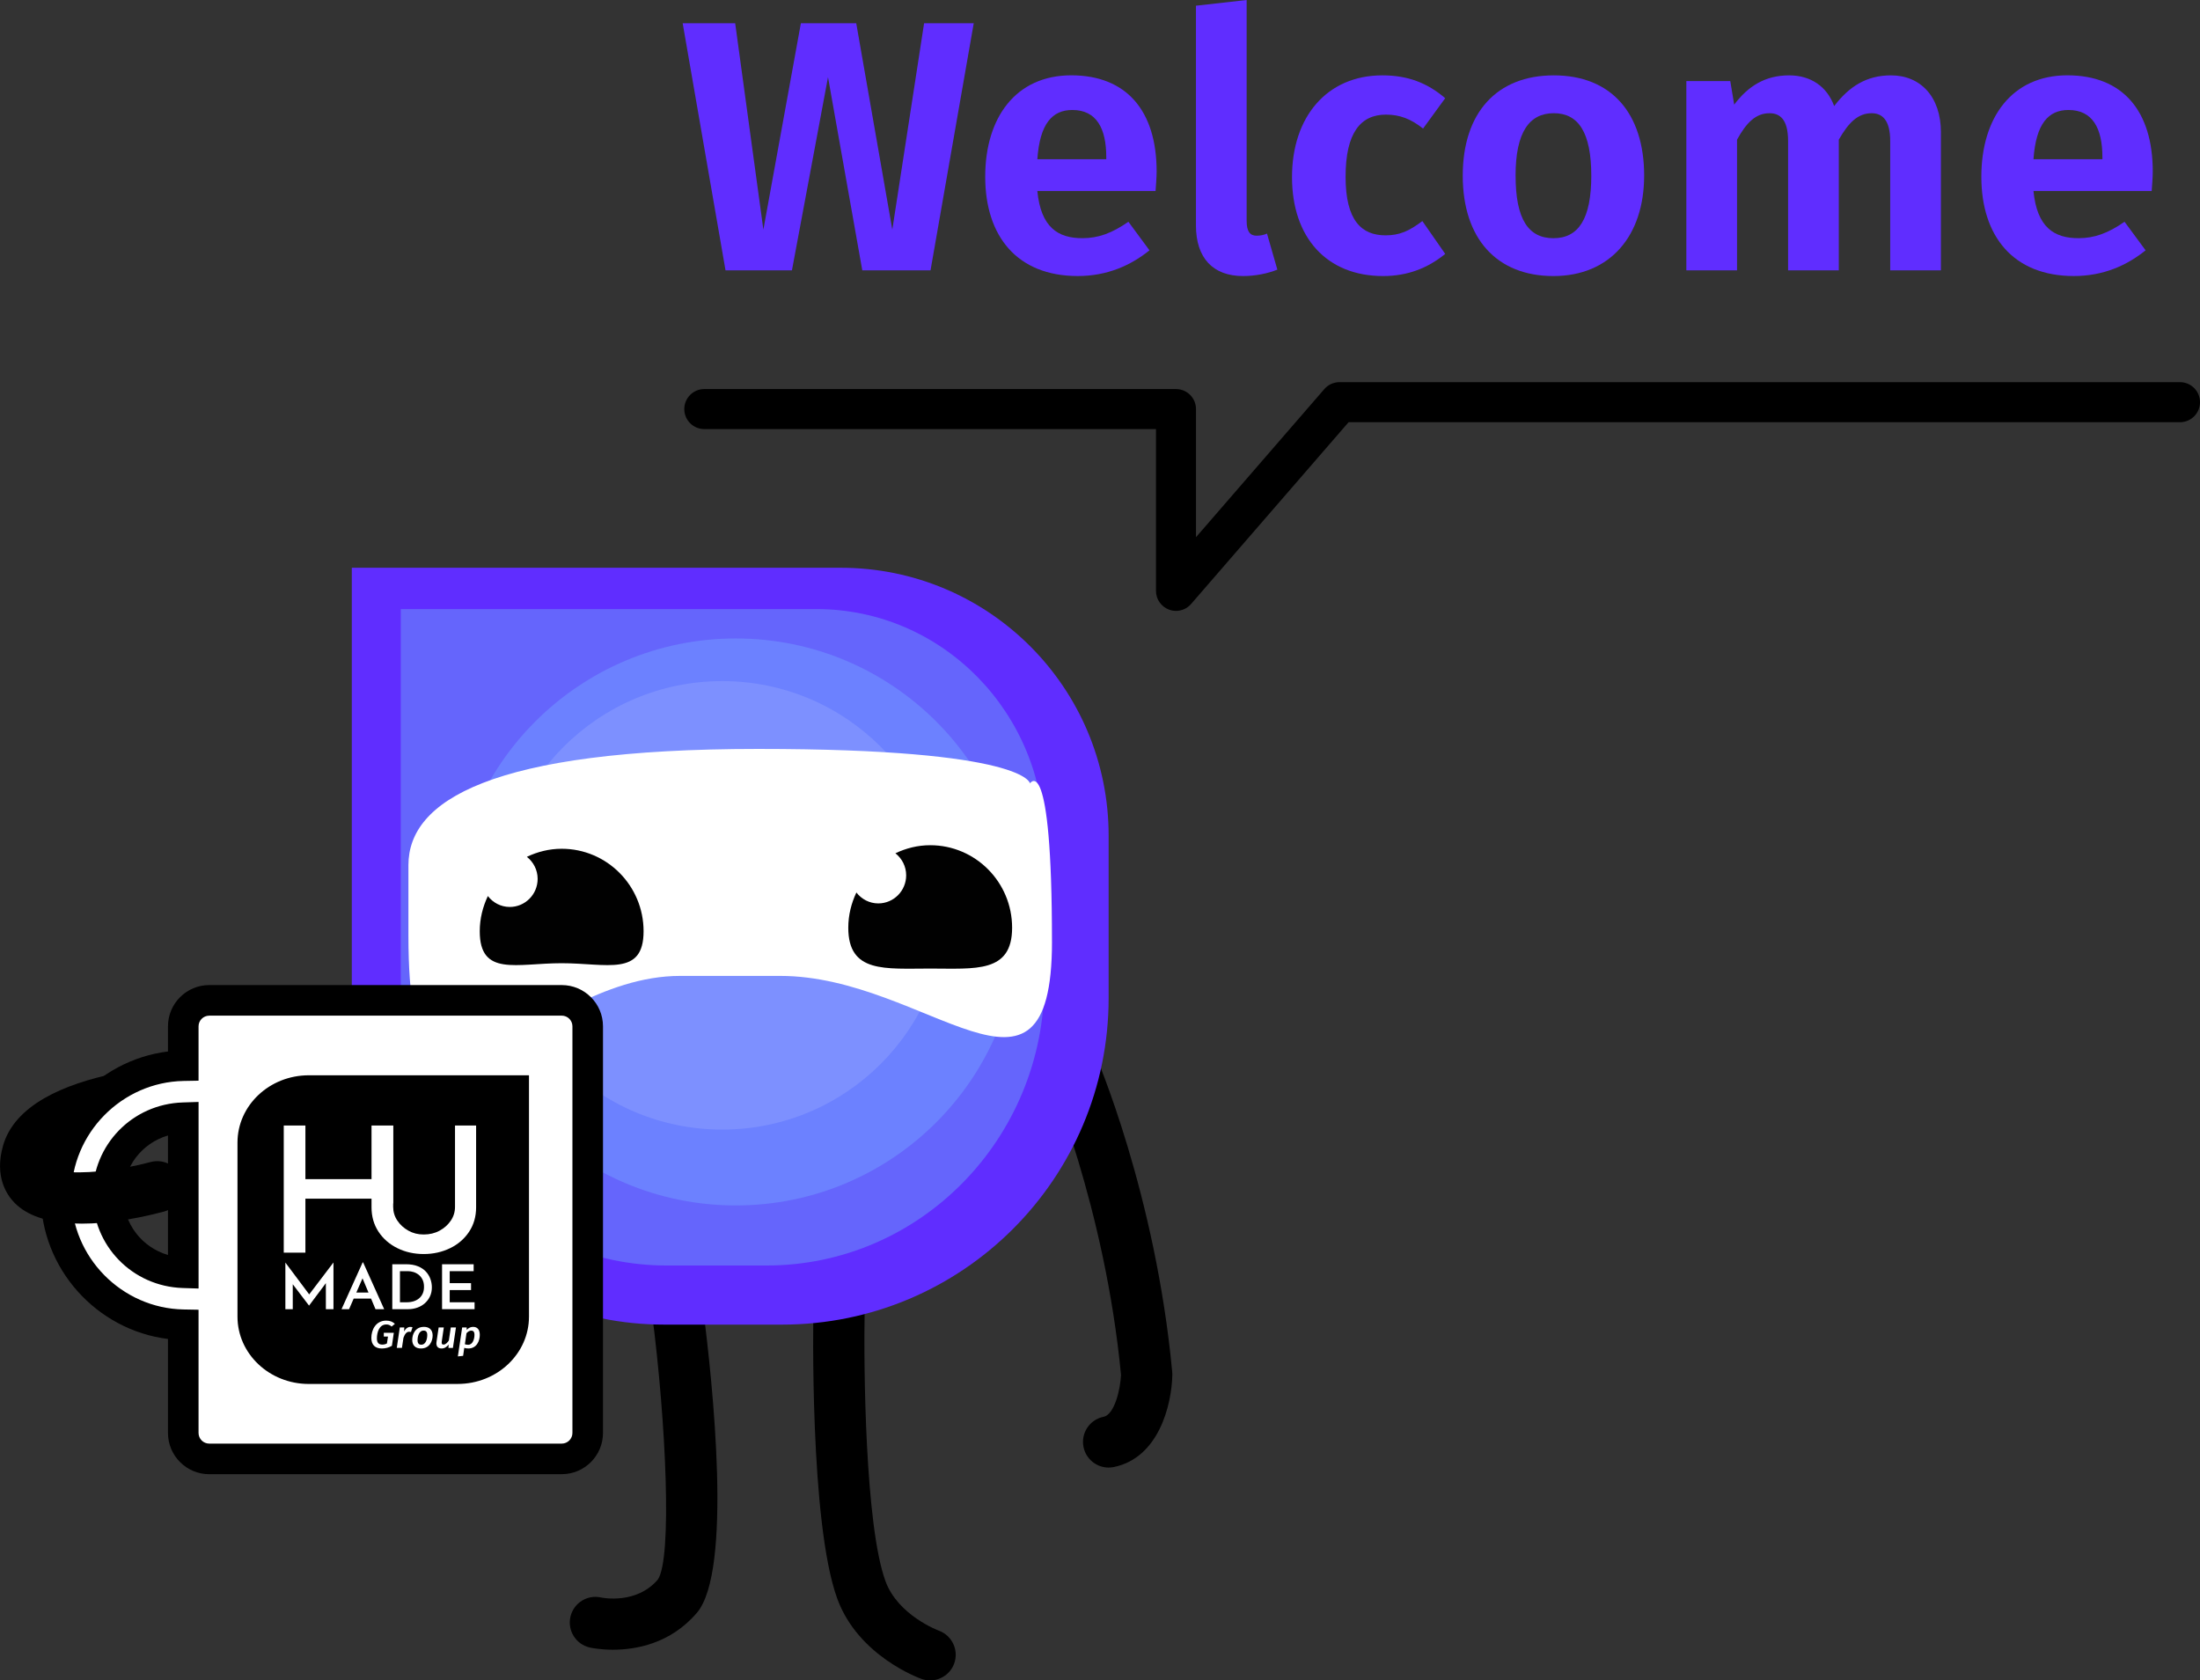 <?xml version="1.0" encoding="UTF-8"?>
<svg xmlns="http://www.w3.org/2000/svg" id="Calque_1" viewBox="0 0 955.02 729.44">
  <rect x="0" y="0" width="955.02" height="729.44" fill="#333333" stroke="none"/>
  <defs>
    <style>.cls-1{fill:none;}.cls-1,.cls-2,.cls-3,.cls-4,.cls-5,.cls-6,.cls-7,.cls-8{stroke-width:0px;}.cls-3{fill:#602dff;}.cls-4{fill:#6c81ff;}.cls-5{fill:#6565fc;}.cls-6{fill:#7d90ff;}.cls-7{fill:#fff;}.cls-8{fill:#010101;}</style>
  </defs>
  <path class="cls-2" d="m266.08,716.11c-5.73,0-9.68-.87-10.1-.97-5.99-1.38-9.73-7.35-8.35-13.34,1.38-5.99,7.33-9.73,13.34-8.35.54.11,15.3,3.09,24.6-7.8,6.2-9.06,3.71-67.28-2.57-115.89-.79-6.1,3.52-11.68,9.61-12.46,6.15-.79,11.68,3.52,12.47,9.61,4.4,33.99,12.94,115.01-2.57,133.19-11.48,13.45-26.57,16.01-36.42,16.01Z"></path>
  <path class="cls-2" d="m403.78,729.44c-1.23,0-2.47-.21-3.7-.64-1.12-.4-27.57-9.98-36.63-34.88-12.04-33.1-10.42-122.04-10.35-125.81.12-6.15,5.14-11.06,11.35-10.91,6.15.12,11.03,5.2,10.9,11.35-.48,24.53.19,93.51,9.02,117.76,5.42,14.9,22.99,21.46,23.17,21.52,5.75,2.1,8.76,8.46,6.69,14.22-1.63,4.54-5.9,7.38-10.46,7.38Z"></path>
  <path class="cls-2" d="m481.25,637.04c-5.18,0-9.82-3.64-10.9-8.92-1.22-6.02,2.67-11.9,8.7-13.12,4.84-.98,7.3-12.14,7.59-18.14-6.98-73.07-31.86-130.95-32.11-131.53-2.45-5.63.13-12.19,5.76-14.64,5.66-2.45,12.19.13,14.64,5.75,1.09,2.49,26.69,61.93,33.93,139.05.04.41.05.83.05,1.25-.24,13.02-5.87,36.12-25.44,40.08-.75.15-1.49.22-2.22.22Z"></path>
  <path class="cls-3" d="m152.72,246.45h212.24c64.23,0,116.3,52.07,116.3,116.3v70.45c0,78.31-63.48,141.79-141.79,141.79h-51.07c-74.93,0-135.68-60.74-135.68-135.68v-192.86Z"></path>
  <path class="cls-5" d="m173.98,264.39h180.47c54.62,0,98.89,45.16,98.89,100.87v61.1c0,67.92-53.98,122.97-120.56,122.97h-43.43c-63.72,0-115.37-52.69-115.37-117.68v-167.27Z"></path>
  <circle class="cls-4" cx="319.39" cy="400.2" r="123.06"></circle>
  <circle class="cls-6" cx="313.5" cy="392.99" r="97.34"></circle>
  <path class="cls-7" d="m456.67,408.72c0,83.64-54.25,14.9-117.97,14.9h-43.43c-66.59,0-117.97,94.55-117.97-17.55v-30.55c0-27.85,35.56-50.43,151.84-50.43,116.28,0,117.98,14.96,117.98,14.96,0,0,9.54-14.96,9.54,68.67Z"></path>
  <path class="cls-8" d="m243.81,368.43c-5.42,0-10.5,1.32-15.1,3.5,2.83,2.23,4.68,5.67,4.68,9.57,0,6.73-5.42,12.19-12.1,12.19-3.88,0-7.3-1.87-9.51-4.74-2.19,4.65-3.52,9.79-3.52,15.29,0,19.78,15.92,13.87,35.56,13.87,19.64,0,35.56,5.91,35.56-13.87s-15.92-35.81-35.56-35.81Z"></path>
  <path class="cls-8" d="m403.79,366.89c-5.42,0-10.5,1.32-15.1,3.5,2.83,2.23,4.68,5.67,4.68,9.57,0,6.73-5.42,12.19-12.1,12.19-3.88,0-7.3-1.87-9.51-4.74-2.19,4.65-3.52,9.79-3.52,15.29,0,19.78,15.92,17.73,35.56,17.73,19.64,0,35.56,2.05,35.56-17.73,0-19.78-15.92-35.81-35.56-35.81Z"></path>
  <path class="cls-3" d="m374.32,117.35l-14.88-83.86-15.66,83.86h-28.83l-18.6-107.27h22.79l12.24,89.6,16.28-89.6h24.03l15.66,89.6,13.8-89.6h21.55l-18.76,107.27h-29.61Z"></path>
  <path class="cls-3" d="m501.62,82.93h-51.31c1.55,15.81,8.99,20.46,19.53,20.46,6.97,0,12.86-2.17,20-7.13l9.15,12.4c-8.06,6.51-18.29,11.16-31.16,11.16-26.35,0-40.15-17.36-40.15-43.1s13.33-44.03,37.36-44.03,37.05,15.5,37.05,41.7c0,2.79-.31,6.2-.46,8.53Zm-21.39-14.73c0-12.4-4.19-20.46-14.73-20.46-8.68,0-14.11,5.89-15.19,21.39h29.92v-.93Z"></path>
  <path class="cls-3" d="m545.5,102.31c1.55,0,3.26-.31,4.5-.93l4.5,15.66c-4.19,1.7-9.61,2.79-14.88,2.79-13.02,0-20.46-7.75-20.46-22.01V2.48l22.01-2.48v95.8c0,4.65,1.4,6.51,4.34,6.51Z"></path>
  <path class="cls-3" d="m627.36,42.63l-9.61,13.18c-5.27-4.19-10.08-6.05-16.12-6.05-11.01,0-17.51,7.91-17.51,26.98s6.97,25.42,17.36,25.42c6.05,0,10.23-1.86,15.97-6.2l9.92,14.26c-7.44,6.04-16.12,9.61-26.98,9.61-24.49,0-39.53-16.74-39.53-42.94s15.19-44.18,39.22-44.18c11.01,0,19.53,3.26,27.28,9.92Z"></path>
  <path class="cls-3" d="m713.72,76.27c0,26.04-14.73,43.56-39.37,43.56s-39.37-16.28-39.37-43.56,14.73-43.56,39.53-43.56,39.22,16.28,39.22,43.56Zm-55.8,0c0,18.91,5.58,27.13,16.43,27.13s16.43-8.37,16.43-27.13-5.58-27.13-16.28-27.13-16.59,8.37-16.59,27.13Z"></path>
  <path class="cls-3" d="m842.55,57.51v59.84h-22.01v-56.11c0-9.46-3.72-12.09-8.06-12.09-6.04,0-10.08,4.19-14.26,11.47v56.73h-22.01v-56.11c0-9.46-3.57-12.09-8.06-12.09-6.04,0-10.08,4.19-14.1,11.47v56.73h-22.01V35.19h19.07l1.7,10.23c6.05-8.06,13.49-12.71,23.87-12.71,9.3,0,16.43,4.81,19.53,13.33,6.51-8.53,14.11-13.33,24.65-13.33,12.87,0,21.7,9.3,21.7,24.8Z"></path>
  <path class="cls-3" d="m934.04,82.93h-51.31c1.55,15.81,8.99,20.46,19.53,20.46,6.97,0,12.86-2.17,20-7.13l9.15,12.4c-8.06,6.51-18.29,11.16-31.16,11.16-26.35,0-40.15-17.36-40.15-43.1s13.33-44.03,37.36-44.03,37.05,15.5,37.05,41.7c0,2.79-.31,6.2-.46,8.53Zm-21.39-14.73c0-12.4-4.19-20.46-14.73-20.46-8.68,0-14.11,5.89-15.19,21.39h29.92v-.93Z"></path>
  <path class="cls-2" d="m510.49,265.17c-1.02,0-2.05-.18-3.03-.55-3.4-1.27-5.65-4.51-5.65-8.14v-70.22h-196.07c-4.8,0-8.69-3.89-8.69-8.69s3.89-8.69,8.69-8.69h204.75c4.8,0,8.69,3.89,8.69,8.69v55.62l55.71-64.3c1.65-1.9,4.04-3,6.56-3h364.88c4.8,0,8.69,3.89,8.69,8.69s-3.89,8.69-8.69,8.69h-360.91l-68.37,78.91c-1.68,1.94-4.09,3-6.56,3Z"></path>
  <path class="cls-7" d="m79.56,575.05v46.97c0,6.22,5.05,11.27,11.27,11.27h153.04c6.22,0,11.27-5.05,11.27-11.27v-176.51c0-6.22-5.05-11.27-11.27-11.27H90.82c-6.22,0-11.27,5.05-11.27,11.27v17.08c-30.54.57-55.22,25.56-55.22,56.23,0,30.67,24.68,55.65,55.22,56.23Zm-32.69-56.23c0-18.25,14.58-33.07,32.69-33.65v67.29c-18.11-.58-32.69-15.4-32.69-33.64Z"></path>
  <path class="cls-2" d="m243.86,639.92H90.82c-9.87,0-17.9-8.03-17.9-17.9v-40.8c-30.99-3.84-55.22-30.57-55.22-62.4s24.23-58.56,55.22-62.4v-10.92c0-9.87,8.03-17.9,17.9-17.9h153.04c9.87,0,17.9,8.03,17.9,17.9v176.51c0,9.87-8.03,17.9-17.9,17.9Zm-153.04-199.04c-2.55,0-4.63,2.08-4.63,4.63v23.59l-6.51.12c-26.86.51-48.71,22.76-48.71,49.6s21.85,49.09,48.71,49.59l6.51.12v53.48c0,2.55,2.08,4.63,4.63,4.63h153.04c2.55,0,4.63-2.08,4.63-4.63v-176.51c0-2.56-2.08-4.63-4.63-4.63H90.82Zm-4.63,118.44l-6.84-.22c-21.94-.7-39.11-18.39-39.11-40.27s17.18-39.58,39.11-40.28l6.85-.22v80.99Zm-13.27-66.43c-11.31,3.29-19.42,13.63-19.42,25.94s8.11,22.64,19.42,25.93v-51.87Z"></path>
  <path class="cls-1" d="m22.7,503.45c-.66,2.34-.41,3.25-.41,3.26.75.83,2.56,1.44,5.17,1.8.42-4.29,1.31-8.45,2.56-12.45-4.03,2.34-6.61,4.85-7.33,7.4Z"></path>
  <path class="cls-1" d="m79.02,512.26c1.6,5.93-1.9,12.04-7.84,13.64-1.33.36-3.1.81-5.1,1.28,3.36,6.37,9.2,11.22,16.3,13.29v-51.87c-8.04,2.34-14.4,8.28-17.44,15.92.14-.04.29-.07.43-.11,5.94-1.59,12.04,1.92,13.64,7.85Z"></path>
  <path class="cls-2" d="m79.02,512.26c-1.6-5.93-7.71-9.44-13.64-7.85-.14.04-.29.07-.43.11-14.96,3.97-29.74,5.06-37.48,3.99-2.61-.36-4.42-.97-5.17-1.8,0,0-.25-.92.41-3.26.72-2.55,3.3-5.05,7.33-7.4,3.74-11.98,10.98-22.47,20.54-30.24-23.27,4.79-44.34,14.03-49.29,31.61-3.74,13.29,1.59,21.24,5.11,24.79,5.51,5.57,13.95,7.98,23.01,8.69,2.02.16,4.06.26,6.11.26,11.46,0,23.05-2.2,30.58-3.97,1.99-.47,3.76-.92,5.1-1.28,5.93-1.61,9.44-7.71,7.84-13.64Z"></path>
  <path class="cls-2" d="m198.66,600.75h-64.6c-17.1,0-30.97-13.08-30.97-29.22v-75.55c0-16.13,13.86-29.22,30.97-29.22h95.57v104.76c0,16.13-13.86,29.22-30.97,29.22"></path>
  <path class="cls-7" d="m195.4,541.81c3.45-1.69,6.2-4.07,8.23-7.12,2.03-3.06,3.05-6.61,3.05-10.65v-35.47h-9.16v35.32c0,2.17-.6,4.16-1.81,5.95-1.21,1.79-2.83,3.25-4.86,4.36-2.04,1.11-4.34,1.67-6.91,1.67s-4.69-.56-6.67-1.67c-1.98-1.11-3.58-2.56-4.78-4.36-1.21-1.79-1.81-3.78-1.81-5.95v-1.48h.06v-33.84h-9.46v23.27h-28.7v-23.27h-9.4v55.18h9.4v-23.42h28.7v3.71c0,4.04,1.02,7.59,3.05,10.65,2.03,3.06,4.77,5.43,8.19,7.12,3.43,1.69,7.23,2.54,11.41,2.54s7.99-.85,11.45-2.54"></path>
  <polygon class="cls-7" points="123.88 568.29 123.88 548.09 123.91 548.09 135.04 562.96 133.62 562.67 144.7 548.09 144.76 548.09 144.76 568.29 141.46 568.29 141.46 555.14 141.66 556.72 134.19 566.71 134.13 566.71 126.52 556.72 127.09 555.27 127.09 568.29 123.88 568.29"></polygon>
  <path class="cls-7" d="m170.29,568.29v-19.51h5.88c2.04,0,3.79.29,5.24.88,1.45.59,2.61,1.37,3.49,2.33.88.96,1.53,2.04,1.95,3.23.42,1.19.62,2.38.62,3.58,0,1.46-.27,2.78-.82,3.94-.55,1.16-1.3,2.16-2.24,2.99-.95.83-2.04,1.47-3.29,1.9-1.25.44-2.56.66-3.92.66h-6.9Zm3.32-3h2.93c1.12,0,2.13-.15,3.05-.44.92-.3,1.71-.72,2.37-1.29.66-.56,1.18-1.26,1.55-2.09.37-.83.55-1.79.55-2.88,0-1.21-.21-2.25-.64-3.12-.43-.87-.98-1.57-1.67-2.12-.69-.54-1.44-.94-2.26-1.19-.81-.25-1.62-.37-2.41-.37h-3.46v13.5Z"></path>
  <polygon class="cls-7" points="191.9 548.79 205.61 548.79 205.61 551.79 195.22 551.79 195.22 556.99 204.48 556.99 204.48 559.99 195.22 559.99 195.22 565.29 206.01 565.29 206.01 568.29 191.9 568.29 191.9 548.79"></polygon>
  <path class="cls-7" d="m162.99,568.29h3.78l-9.14-20.31h-.2l-9.17,20.31h3.27l2.01-4.61h7.53l1.93,4.61Zm-8.31-7.23l2.69-6.16,2.59,6.16h-5.28Z"></path>
  <path class="cls-7" d="m167.65,574.92c1,0,1.64.27,2.35.91l1.42-1.17c-.89-.86-2.08-1.41-3.75-1.41-4.62,0-6.47,4.09-6.47,7.5,0,3.02,1.64,4.6,4.57,4.6,1.62,0,3.08-.42,4.36-1.17l.82-5.64h-4.34v1.64h1.81l-.46,2.99c-.64.34-1.3.49-1.99.49-1.55,0-2.36-.76-2.36-2.69,0-2.62,1.01-6.04,4.05-6.04"></path>
  <path class="cls-7" d="m178.13,575.98c-1.01,0-2.03.67-2.7,1.96l.07-1.73h-1.94l-1.32,8.88h2.24l.66-4.38c.59-1.58,1.3-2.63,2.49-2.63.3,0,.5.03.78.1l.66-2.06c-.3-.08-.59-.13-.94-.13"></path>
  <path class="cls-7" d="m184.02,575.97c-3.82,0-5.07,3.29-5.07,5.64s1.35,3.74,3.79,3.74c3.84,0,5.07-3.34,5.07-5.66s-1.35-3.73-3.79-3.73m-1.16,7.75c-1.05,0-1.6-.6-1.6-1.95,0-1.51.52-4.18,2.63-4.18,1.05,0,1.6.59,1.58,1.93,0,1.51-.5,4.2-2.61,4.2"></path>
  <path class="cls-7" d="m194.83,581.91c-.62.89-1.39,1.74-2.29,1.74-.64,0-.93-.32-.77-1.36l.89-6.07h-2.24l-.94,6.33c-.25,1.73.52,2.8,2.24,2.8,1.24,0,2.21-.67,3.04-1.71l-.09,1.46h1.94l1.32-8.88h-2.24l-.85,5.69Z"></path>
  <path class="cls-7" d="m205.4,575.97c-.91,0-1.85.3-2.83,1.29l.02-1.04h-1.96l-1.87,12.57,2.28-.25.5-3.46c.48.15,1.01.27,1.74.27,3.72,0,5-3.37,5-5.91,0-2.22-1.03-3.47-2.88-3.47m-2.19,7.77c-.57,0-.94-.08-1.4-.23l.69-4.78c.6-.65,1.26-1.14,2.08-1.14s1.39.44,1.39,1.83c0,1.81-.75,4.33-2.76,4.33"></path>
</svg>
